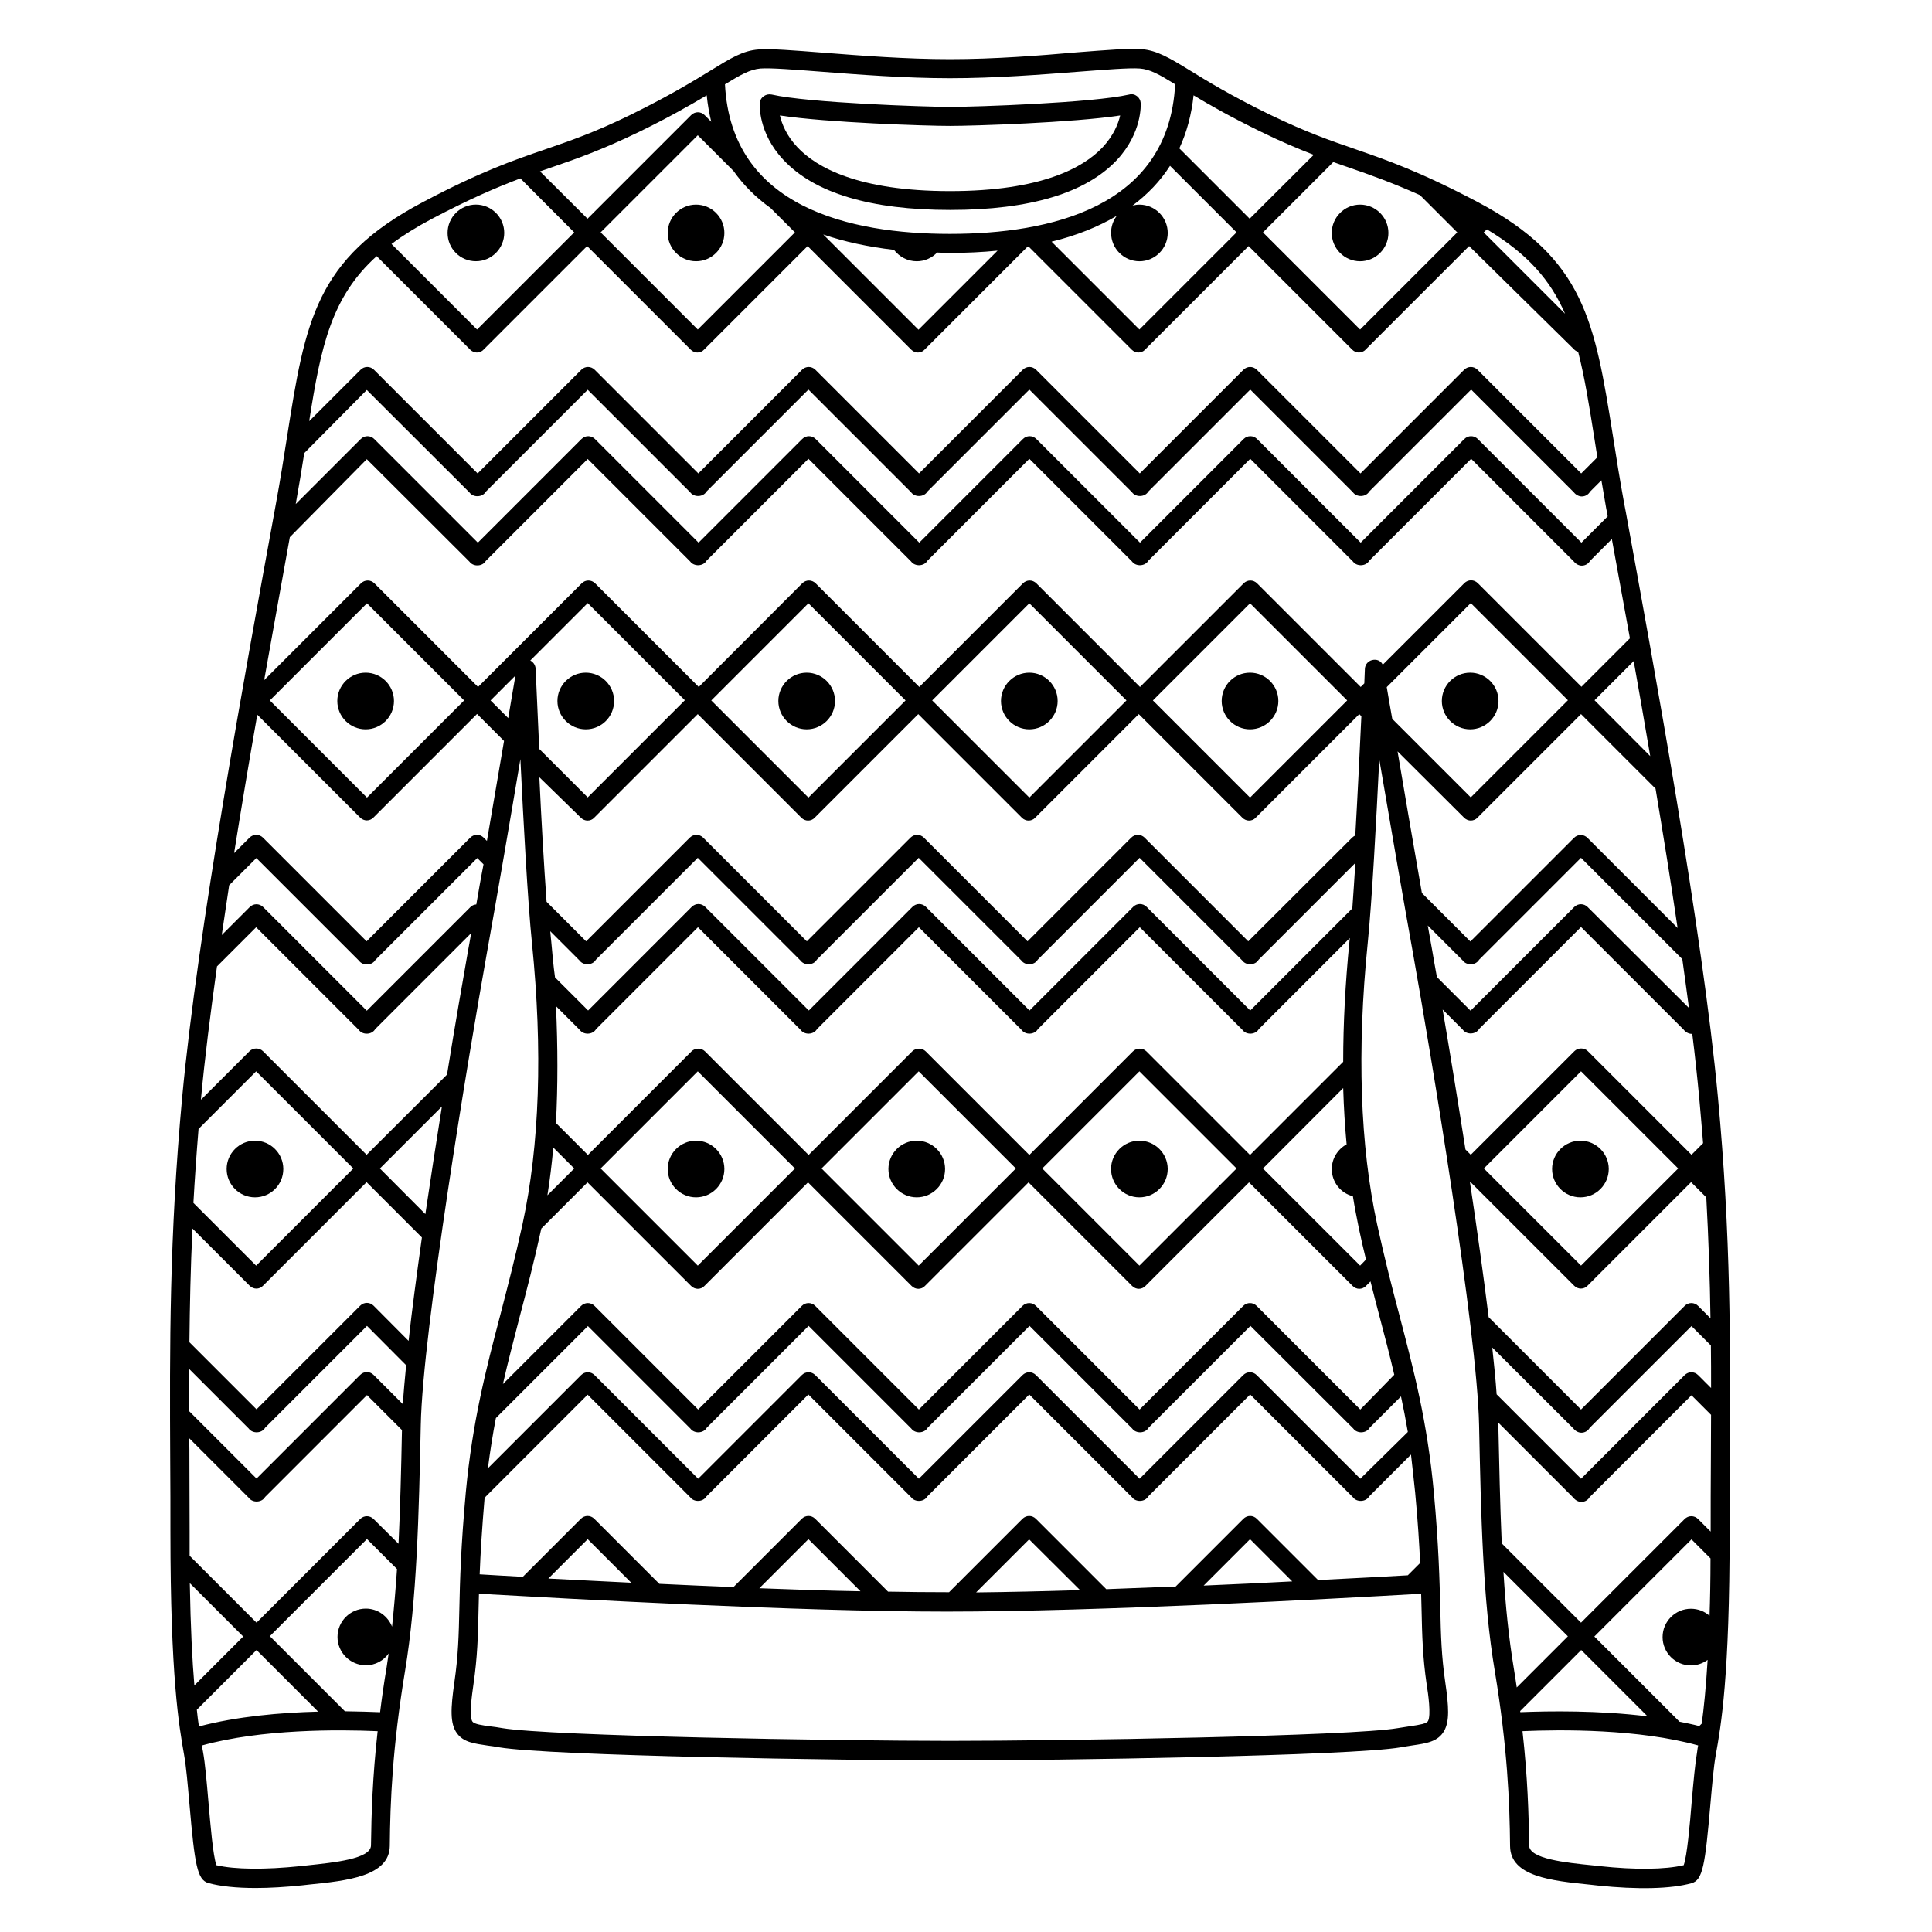 <?xml version="1.0" encoding="UTF-8"?>
<!-- Uploaded to: ICON Repo, www.svgrepo.com, Generator: ICON Repo Mixer Tools -->
<svg fill="#000000" width="800px" height="800px" version="1.1" viewBox="144 144 512 512" xmlns="http://www.w3.org/2000/svg">
 <g>
  <path d="m345.34 171.32c0 0.301-0.504 7.809 6.246 15.012 8.211 8.816 23.074 13.301 44.234 13.301s36.023-4.484 44.234-13.301c6.699-7.254 6.246-14.711 6.246-15.012-0.051-0.754-0.402-1.41-1.008-1.863-0.605-0.453-1.309-0.605-2.066-0.402-9.672 2.215-40.809 3.273-47.359 3.273s-37.684-1.059-47.359-3.273c-0.707-0.152-1.461 0-2.066 0.402-0.648 0.453-1.051 1.105-1.102 1.863zm50.43 6.043c6.246 0 32.598-0.855 45.09-2.769-0.504 2.168-1.715 5.289-4.684 8.465-4.988 5.289-16.07 11.586-40.406 11.586s-35.418-6.297-40.406-11.586c-2.973-3.125-4.18-6.297-4.684-8.465 12.496 1.914 38.844 2.769 45.09 2.769z"/>
  <path d="m602.38 549.78c0-6.246 0.051-12.344 0.051-18.438 0.152-30.73 0.301-59.703-3.176-96.73-4.082-43.832-16.828-113.46-24.434-155.12l-0.352-1.812c-1.211-6.602-2.168-12.594-3.023-18.137-4.836-30.277-7.457-47.004-35.871-62.02-15.367-8.113-24.031-11.082-32.445-14.008-6.75-2.316-13.098-4.535-22.773-9.219-10.227-4.988-16.523-8.867-21.109-11.688-5.34-3.273-8.613-5.238-12.746-5.594-3.176-0.25-9.32 0.25-17.129 0.855-9.723 0.852-21.867 1.809-33.605 1.809s-23.832-0.957-33.605-1.715c-7.809-0.605-13.957-1.109-17.129-0.855-4.18 0.301-7.406 2.316-12.746 5.594-4.586 2.82-10.883 6.648-21.109 11.688-9.672 4.734-16.07 6.902-22.773 9.219-8.363 2.871-17.027 5.844-32.445 14.008-28.414 15.012-31.086 31.691-35.871 62.02-0.855 5.543-1.812 11.539-3.023 18.137l-0.301 1.664c-7.609 41.664-20.402 111.39-24.484 155.27-3.426 37.031-3.324 66.051-3.176 96.781 0.051 6.098 0.051 12.191 0.051 18.391 0 38.543 2.266 51.438 3.629 59.199 0.555 3.074 0.957 7.859 1.41 12.949 1.41 16.273 2.066 20.152 5.039 21.008 3.125 0.855 7.406 1.309 12.496 1.309 3.727 0 7.859-0.25 12.344-0.707l1.812-0.203c9.977-1.008 21.312-2.168 21.41-10.227 0.102-11.637 0.707-26.25 4.031-46.301 3.176-19.195 3.68-41.562 4.18-65.293 0.504-25.039 12.797-98.594 17.48-124.84 2.769-15.418 6.297-35.922 8.918-51.59 0.805 16.473 1.914 37.434 3.074 48.82 2.871 28.414 2.016 53.453-2.519 74.465-1.914 8.766-3.93 16.473-5.844 23.879-3.828 14.559-7.406 28.363-9.168 47.055-1.309 14.309-1.562 23.477-1.715 30.883-0.152 7.004-0.301 12.543-1.309 19.445-1.008 7.055-1.211 11.082 0.707 13.652 1.715 2.316 4.434 2.672 8.16 3.223 0.906 0.102 1.863 0.25 2.973 0.453 13.602 2.266 90.887 3.477 119.45 3.477 28.867 0 106.5-1.211 119.5-3.477 1.109-0.203 2.168-0.352 3.074-0.504 3.828-0.555 6.801-1.008 8.414-3.828 1.461-2.57 1.258-6.398 0.301-12.949-1.008-6.902-1.16-12.445-1.309-19.445-0.203-7.406-0.402-16.625-1.715-30.883-1.715-18.691-5.34-32.445-9.168-47.055-1.965-7.406-3.93-15.113-5.844-23.879-4.535-20.957-5.391-46.047-2.519-74.465 1.16-11.387 2.266-32.344 3.074-48.82 2.672 15.668 6.195 36.172 8.969 51.59 4.684 26.25 16.977 99.906 17.48 124.84 0.504 23.73 0.957 46.148 4.18 65.293 3.324 20.051 3.93 34.66 4.031 46.301 0.102 8.062 10.934 9.168 21.41 10.227l1.812 0.203c10.578 1.109 19.398 0.906 24.836-0.605 3.023-0.805 3.629-4.734 5.039-21.008 0.453-5.09 0.855-9.875 1.41-12.949 1.418-7.856 3.684-20.801 3.684-59.344zm-57.234 36.172c-1.309-7.91-2.168-16.426-2.719-25.391l17.078 17.078-13.551 13.551c-0.254-1.711-0.504-3.422-0.809-5.238zm-4.078-64.535v-0.402l19.902 19.902c0.504 0.656 1.309 1.109 2.117 1.109 0.906 0 1.762-0.504 2.168-1.258l27.004-27.004 5.188 5.188c0 4.133-0.051 8.262-0.051 12.395-0.051 6.098-0.051 12.242-0.051 18.438v0.102l-3.324-3.324c-1.008-1.008-2.57-1.008-3.578 0l-27.457 27.457-21.008-21.008c-0.457-10.133-0.66-20.711-0.91-31.594zm-17.535-125.65c-0.352-2.066-0.754-4.281-1.16-6.5l9.27 9.27c1.008 1.41 3.477 1.309 4.332-0.203l27.004-27.004 26.852 26.852c0.605 4.434 1.211 8.715 1.762 12.949l-26.844-26.75c-1.008-1.008-2.57-1.008-3.578 0l-27.457 27.457-8.918-8.918c-0.504-2.617-0.906-5.086-1.262-7.152zm-4.484 143.94c0.707 7.406 1.059 13.402 1.309 18.488l-3.273 3.273c-6.246 0.352-14.41 0.805-23.781 1.258l-16.223-16.223c-1.008-1.008-2.57-1.008-3.578 0l-17.938 17.938c-6.098 0.25-12.242 0.453-18.391 0.707l-18.641-18.641c-1.008-1.008-2.57-1.008-3.578 0l-19.445 19.445h-0.555c-4.938 0-10.176-0.051-15.617-0.152l-19.297-19.297c-1.008-1.008-2.57-1.008-3.578 0l-18.086 18.086c-6.648-0.25-13.301-0.555-19.648-0.855l-17.23-17.23c-1.008-1.008-2.57-1.008-3.578 0l-15.367 15.367c-4.383-0.25-8.312-0.453-11.438-0.656 0.203-5.441 0.605-11.992 1.309-20.305 0.102-0.102 0.25-0.152 0.301-0.301l27.004-27.004 27.156 27.156c1.008 1.41 3.477 1.309 4.332-0.203l27.004-27.004 27.207 27.207c1.008 1.41 3.477 1.309 4.332-0.203l27.004-27.004 27.207 27.207c1.008 1.41 3.477 1.309 4.332-0.203l27.004-27.004 27.207 27.207c1.008 1.41 3.477 1.309 4.332-0.203l11.082-11.082c0.367 3.379 0.77 6.707 1.121 10.23zm-229.73 22.621 10.43-10.43 11.539 11.539c-7.965-0.402-15.371-0.754-21.969-1.109zm55.922 2.57 13-13 13.805 13.805c-8.668-0.148-17.734-0.453-26.805-0.805zm57.434 1.109 14.055-14.055 13.504 13.449c-9.621 0.305-18.941 0.504-27.559 0.605zm60.309-1.812 12.293-12.293 11.184 11.184c-7.406 0.402-15.316 0.754-23.477 1.109zm41.512-28.316-27.457-27.457c-1.008-1.008-2.57-1.008-3.578 0l-27.457 27.457-27.457-27.457c-1.008-1.008-2.57-1.008-3.578 0l-27.457 27.457-27.457-27.457c-1.008-1.008-2.57-1.008-3.578 0l-27.457 27.457-27.457-27.457c-1.008-1.008-2.57-1.008-3.578 0l-24.688 24.688c0.605-4.684 1.309-9.117 2.117-13.301l24.383-24.383 27.156 27.156c1.008 1.41 3.477 1.309 4.332-0.203l27.004-27.004 27.207 27.207c1.008 1.41 3.477 1.309 4.332-0.203l27.004-27.004 27.207 27.207c1.008 1.41 3.477 1.309 4.332-0.203l27.004-27.004 27.258 27.207c1.008 1.41 3.477 1.309 4.332-0.203l8.312-8.312c0.656 3.023 1.258 6.195 1.812 9.422zm0-18.336-27.457-27.457c-1.008-1.008-2.57-1.008-3.578 0l-27.457 27.457-27.457-27.457c-1.008-1.008-2.57-1.008-3.578 0l-27.457 27.457-27.457-27.457c-1.008-1.008-2.57-1.008-3.578 0l-27.457 27.457-27.457-27.457c-1.008-1.008-2.57-1.008-3.578 0l-20.707 20.707c1.309-5.844 2.82-11.488 4.281-17.23 1.965-7.457 3.981-15.164 5.894-23.98l12.242-12.242 27.457 27.457c0.504 0.504 1.16 0.754 1.762 0.754 0.656 0 1.309-0.25 1.762-0.754l27.457-27.457 27.457 27.457c0.504 0.504 1.16 0.754 1.762 0.754 0.656 0 1.309-0.25 1.762-0.754l27.457-27.457 27.457 27.457c0.504 0.504 1.16 0.754 1.762 0.754 0.605 0 1.309-0.25 1.762-0.754l27.457-27.457 27.457 27.457c0.504 0.504 1.16 0.754 1.762 0.754 0.605 0 1.309-0.25 1.762-0.754l1.211-1.211c0.855 3.426 1.715 6.75 2.57 9.977 1.309 4.938 2.57 9.773 3.727 14.762zm-213.16-106.91 6.297 6.297c1.008 1.41 3.477 1.309 4.332-0.203l27.004-27.004 27.207 27.207c1.008 1.41 3.477 1.309 4.332-0.203l27.004-27.004 27.207 27.207c1.008 1.41 3.477 1.309 4.332-0.203l27.004-27.004 27.207 27.207c1.008 1.41 3.477 1.309 4.332-0.203l24.133-24.133c-0.051 0.25-0.051 0.555-0.102 0.855-1.109 11.184-1.664 21.816-1.664 31.941l-24.688 24.688-27.457-27.457c-0.957-0.957-2.621-0.957-3.578 0l-27.457 27.457-27.457-27.457c-0.957-0.957-2.621-0.957-3.578 0l-27.457 27.457-27.457-27.457c-0.957-0.957-2.621-0.957-3.578 0l-27.457 27.457-8.465-8.465c0.508-9.82 0.508-20.148 0.004-30.98zm-1.262-17.23c-0.102-0.805-0.152-1.715-0.25-2.621l7.758 7.758c1.008 1.41 3.477 1.309 4.332-0.203l27.004-27.004 27.207 27.207c1.008 1.41 3.477 1.309 4.332-0.203l27.004-27.004 27.207 27.207c1.008 1.41 3.477 1.309 4.332-0.203l27.004-27.004 27.207 27.207c1.008 1.41 3.477 1.309 4.332-0.203l25.645-25.645c-0.25 4.281-0.555 8.363-0.805 12.043l-27.055 27.055-27.457-27.457c-1.008-1.008-2.57-1.008-3.578 0l-27.457 27.457-27.457-27.457c-1.008-1.008-2.57-1.008-3.578 0l-27.457 27.457-27.457-27.457c-1.008-1.008-2.57-1.008-3.578 0l-27.457 27.457-8.766-8.766c-0.457-3.172-0.707-6.398-1.012-9.621zm-42.168 181.68c-1.109-2.769-3.777-4.785-6.953-4.785-4.133 0-7.508 3.375-7.508 7.508s3.375 7.508 7.508 7.508c2.519 0 4.684-1.211 6.047-3.125-0.203 1.258-0.352 2.519-0.555 3.777-0.707 4.18-1.258 8.062-1.715 11.789-2.57-0.102-5.742-0.203-9.32-0.25l-19.902-19.902 25.746-25.746 7.961 7.961c-0.352 5.289-0.805 10.375-1.309 15.266zm-35.922 6.195 16.324 16.324c-9.926 0.25-21.512 1.258-31.59 3.93-0.203-1.309-0.402-2.82-0.555-4.434zm-16.473 9.371c-0.555-6.551-1.008-15.266-1.211-27.105l14.156 14.156zm47.508-44.082c-1.008-1.008-2.57-1.008-3.578 0l-27.457 27.457-17.734-17.734v-6.5c0-6.195-0.051-12.344-0.051-18.391 0-2.117 0-4.18-0.051-6.246l15.77 15.77c1.008 1.41 3.477 1.309 4.332-0.203l27.004-27.004 9.27 9.27c-0.203 10.379-0.453 20.453-0.906 30.129zm0-38.191c-1.008-1.008-2.57-1.008-3.578 0l-27.457 27.457-17.836-17.836v-11.184l15.77 15.77c1.008 1.41 3.477 1.309 4.332-0.203l27.004-27.004 10.379 10.43c-0.352 3.777-0.707 7.305-0.855 10.328zm0-18.34c-1.008-1.008-2.57-1.008-3.578 0l-27.457 27.457-17.785-17.785c0.102-9.773 0.301-19.75 0.805-30.129l15.164 15.164c0.504 0.504 1.16 0.754 1.762 0.754 0.656 0 1.309-0.25 1.762-0.754l27.457-27.457 14.66 14.66c-1.359 9.773-2.621 19.094-3.527 27.406zm-47.762-27.254c0.352-6.297 0.805-12.848 1.359-19.598l15.266-15.266 25.746 25.746-25.746 25.746zm49.426-9.121 16.426-16.426c-1.461 9.219-2.973 18.941-4.383 28.516zm-3.527-3.625-27.457-27.457c-0.957-0.957-2.621-0.957-3.578 0l-12.848 12.848v-0.301c0.957-10.43 2.469-22.371 4.231-35.016l10.379-10.379 27.207 27.207c1.008 1.41 3.477 1.309 4.332-0.203l25.441-25.441c-0.25 1.562-0.555 3.074-0.805 4.535-1.359 7.707-3.426 19.496-5.594 32.949zm29.07-66.352c-0.555 0.051-1.16 0.25-1.562 0.707l-27.457 27.457-27.457-27.457c-1.008-1.008-2.57-1.008-3.578 0l-7.406 7.406c0.656-4.332 1.309-8.766 1.965-13.199l7.203-7.203 27.207 27.207c1.008 1.41 3.477 1.309 4.332-0.203l27.004-27.004 1.664 1.664c-0.707 3.57-1.312 7.148-1.914 10.625zm1.965-17.684c-1.008-1.008-2.57-1.008-3.578 0l-27.457 27.457-27.457-27.457c-1.008-1.008-2.57-1.008-3.578 0l-4.082 4.082c1.965-12.293 4.031-24.688 6.144-36.676l27.258 27.258c0.504 0.504 1.16 0.754 1.762 0.754 0.605 0 1.309-0.25 1.762-0.754l27.457-27.457 7.152 7.152c-1.309 7.758-2.922 17.027-4.535 26.5zm265.86-161.22c10.883 6.551 16.879 13.551 20.707 22.371l-21.562-21.562zm-7.859 0.805-25.746 25.746-25.746-25.746 18.641-18.641c1.41 0.504 2.82 1.008 4.18 1.461 5.492 1.914 11.133 3.879 18.793 7.305zm-55.016-3.629-18.641-18.641c1.965-4.231 3.223-8.918 3.777-14.055 4.281 2.57 9.926 5.793 17.887 9.672 5.441 2.672 9.926 4.535 13.957 6.098zm-120.51 3.629-25.746 25.746-25.746-25.746 25.746-25.746 9.473 9.473c2.621 3.727 5.894 7.004 9.824 9.824zm32.293 7.656c2.117 0 4.031-0.906 5.391-2.316 1.16 0.051 2.215 0.102 3.426 0.102 4.434 0 8.613-0.203 12.594-0.605l-20.957 20.957-25.242-25.242c5.543 1.914 11.84 3.273 18.742 4.082 1.414 1.816 3.578 3.023 6.047 3.023zm58.996 0c4.133 0 7.508-3.375 7.508-7.508 0-4.133-3.375-7.508-7.508-7.508-0.605 0-1.211 0.102-1.812 0.25 4.031-3.023 7.356-6.5 9.926-10.531l17.633 17.633-25.746 25.746-23.277-23.277c6.602-1.613 12.344-3.93 17.281-6.852-0.957 1.258-1.512 2.82-1.512 4.484 0 4.188 3.379 7.562 7.508 7.562zm-114.67-43.98c0.25 2.418 0.656 4.785 1.211 7.004l-1.762-1.762c-1.008-1.008-2.57-1.008-3.578 0l-27.457 27.457-12.598-12.547c1.008-0.352 1.965-0.656 2.922-1.008 6.602-2.266 13.402-4.637 23.375-9.473 7.965-3.879 13.555-7.102 17.887-9.672zm-35.113 36.324-25.746 25.746-22.672-22.672c3.023-2.266 6.5-4.434 10.578-6.602 10.227-5.391 17.434-8.465 23.578-10.781zm-52.348 6.297 24.789 24.789c0.504 0.504 1.16 0.754 1.762 0.754 0.605 0 1.309-0.25 1.762-0.754l27.457-27.457 27.457 27.457c0.504 0.504 1.16 0.754 1.762 0.754 0.656 0 1.309-0.25 1.762-0.754l27.457-27.457 27.457 27.457c0.504 0.504 1.16 0.754 1.762 0.754 0.656 0 1.309-0.25 1.762-0.754l27.305-27.305c0.102 0 0.152 0 0.25-0.051l27.355 27.355c0.504 0.504 1.16 0.754 1.762 0.754 0.656 0 1.309-0.25 1.762-0.754l27.457-27.457 27.457 27.457c0.504 0.504 1.16 0.754 1.762 0.754 0.605 0 1.309-0.25 1.762-0.754l27.457-27.457 27.887 27.457c0.301 0.301 0.656 0.453 1.008 0.605 1.715 6.648 2.922 14.207 4.332 23.125 0.25 1.512 0.504 3.176 0.754 4.785l-4.281 4.281-27.457-27.457c-1.008-1.008-2.57-1.008-3.578 0l-27.457 27.457-27.457-27.457c-1.008-1.008-2.57-1.008-3.578 0l-27.457 27.457-27.457-27.457c-1.008-1.008-2.57-1.008-3.578 0l-27.457 27.457-27.457-27.457c-1.008-1.008-2.57-1.008-3.578 0l-27.457 27.457-27.457-27.457c-1.008-1.008-2.57-1.008-3.578 0l-27.457 27.457-27.457-27.457c-1.008-1.008-2.57-1.008-3.578 0l-13.602 13.602c3.121-20.051 5.945-32.949 17.883-43.73zm-2.617 35.469 27.207 27.156c1.008 1.41 3.477 1.309 4.332-0.203l27.004-27.004 27.156 27.156c1.008 1.41 3.477 1.309 4.332-0.203l27.004-27.004 27.207 27.207c1.008 1.41 3.477 1.309 4.332-0.203l27.004-27.004 27.207 27.207c1.008 1.41 3.477 1.309 4.332-0.203l27.004-27.004 27.207 27.207c1.008 1.41 3.477 1.309 4.332-0.203l27.004-27.004 27.207 27.207c0.504 0.656 1.309 1.109 2.117 1.109 0.906 0 1.762-0.504 2.168-1.258l3.023-3.023c0.402 2.367 0.805 4.785 1.258 7.356l0.352 1.812c0 0.152 0.051 0.25 0.051 0.402l-6.953 6.953-27.457-27.457c-1.008-1.008-2.57-1.008-3.578 0l-27.457 27.457-27.457-27.457c-1.008-1.008-2.57-1.008-3.578 0l-27.457 27.457-27.457-27.457c-1.008-1.008-2.57-1.008-3.578 0l-27.457 27.457-27.457-27.457c-1.008-1.008-2.57-1.008-3.578 0l-27.457 27.457-27.457-27.457c-1.008-1.008-2.57-1.008-3.578 0l-27.457 27.457-27.457-27.457c-1.008-1.008-2.57-1.008-3.578 0l-17.23 17.23c0.855-4.785 1.613-9.27 2.266-13.504zm0 18.34 27.207 27.156c1.008 1.41 3.477 1.309 4.332-0.203l27.004-27.004 27.156 27.156c1.008 1.41 3.477 1.309 4.332-0.203l27.004-27.004 27.207 27.207c1.008 1.41 3.477 1.309 4.332-0.203l27.004-27.004 27.207 27.207c1.008 1.41 3.477 1.309 4.332-0.203l27.004-27.004 27.207 27.207c1.008 1.41 3.477 1.309 4.332-0.203l27.004-27.004 27.207 27.207c0.504 0.656 1.309 1.109 2.117 1.109 0.906 0 1.762-0.504 2.168-1.258l5.793-5.793c1.461 8.062 3.074 16.93 4.785 26.301l-12.848 12.848-27.457-27.457c-1.008-1.008-2.57-1.008-3.578 0l-21.613 21.613c-0.402-0.855-1.258-1.41-2.367-1.309-1.309 0.102-2.316 1.109-2.367 2.418 0 0.102-0.051 1.461-0.152 3.828l-0.957 0.957-27.457-27.457c-1.008-1.008-2.57-1.008-3.578 0l-27.457 27.457-27.457-27.457c-1.008-1.008-2.57-1.008-3.578 0l-27.457 27.457-27.457-27.457c-1.008-1.008-2.57-1.008-3.578 0l-27.406 27.457-27.457-27.457c-1.008-1.008-2.57-1.008-3.578 0l-27.457 27.457-27.457-27.457c-1.008-1.008-2.57-1.008-3.578 0l-25.645 25.645c2.418-13.703 4.785-26.602 6.801-37.887zm335.74 53.504c1.461 8.16 2.922 16.574 4.383 25.191l-14.762-14.812zm-65.445 6.902 22.27-22.27 25.746 25.746-25.746 25.746-20.809-20.809c-0.605-3.277-1.059-6.148-1.461-8.414zm-10.48 3.527-25.746 25.746-25.746-25.746 25.746-25.746zm-58.492 0-25.746 25.746-25.746-25.746 25.746-25.746zm-58.543 0-25.746 25.746-25.746-25.746 25.746-25.746zm-105.3 4.684-4.684-4.684 6.602-6.602c-0.406 2.219-1.059 6.246-1.918 11.285zm7.258-13.098c-0.051-0.957-0.605-1.762-1.41-2.168l15.215-15.215 25.746 25.746-25.746 25.746-12.848-12.848c-0.555-11.941-0.957-21.012-0.957-21.262zm-18.945 8.414-25.746 25.746-25.746-25.746 25.746-25.746zm30.934 31.086c0.504 0.504 1.16 0.754 1.762 0.754 0.656 0 1.309-0.25 1.762-0.754l27.457-27.457 27.457 27.457c0.504 0.504 1.16 0.754 1.762 0.754 0.656 0 1.309-0.25 1.762-0.754l27.457-27.457 27.457 27.457c0.504 0.504 1.16 0.754 1.762 0.754 0.656 0 1.309-0.25 1.762-0.754l27.457-27.457 27.457 27.457c0.504 0.504 1.16 0.754 1.762 0.754 0.656 0 1.309-0.25 1.762-0.754l27.457-27.457 0.555 0.555c-0.402 8.566-0.957 20.305-1.613 31.641-0.301 0.102-0.605 0.301-0.855 0.555l-27.508 27.457-27.457-27.457c-1.008-1.008-2.57-1.008-3.578 0l-27.457 27.457-27.457-27.457c-1.008-1.008-2.57-1.008-3.578 0l-27.457 27.457-27.457-27.457c-1.008-1.008-2.57-1.008-3.578 0l-27.457 27.457-10.48-10.48c-0.707-9.773-1.41-22.016-1.914-33zm173.77 92.949-25.746 25.746-25.746-25.746 25.746-25.746zm-58.492 0-25.746 25.746-25.746-25.746 25.746-25.746zm-58.543 0-25.746 25.746-25.746-25.746 25.746-25.746zm-58.492 0-7.106 7.106c0.656-4.082 1.16-8.312 1.562-12.645zm208.27 25.746-25.746-25.746 21.262-21.312c0.152 5.141 0.453 10.078 0.906 14.914-2.316 1.258-3.93 3.727-3.93 6.551 0 3.477 2.367 6.398 5.594 7.203 0.453 2.871 1.008 5.644 1.562 8.414 0.605 2.922 1.258 5.691 1.914 8.363zm27.559-118.7c0.504 0.504 1.16 0.754 1.762 0.754 0.605 0 1.309-0.25 1.762-0.754l27.457-27.457 19.75 19.75c2.066 12.395 4.082 24.887 5.844 36.93l-23.879-23.879c-1.008-1.008-2.57-1.008-3.578 0l-27.457 27.457-12.848-12.848c-2.215-12.695-4.586-26.398-6.449-37.535zm-0.352 56.172c1.008 1.41 3.477 1.309 4.332-0.203l27.004-27.004 27.207 27.207c0.504 0.656 1.309 1.109 2.117 1.109 0.051 0 0.102-0.051 0.152-0.051 0.754 6.047 1.359 11.789 1.863 17.18 0.352 4.031 0.707 7.961 1.008 11.84l-3.074 3.074-27.457-27.457c-0.957-0.957-2.621-0.957-3.578 0l-27.457 27.457-1.41-1.41c-2.117-13.504-4.231-26.449-6.047-37.082zm64.082 36.73v0.051zm-7 0.047-25.746 25.746-25.746-25.746 25.746-25.746zm-55.016 3.629 27.457 27.457c0.504 0.504 1.16 0.754 1.762 0.754 0.656 0 1.309-0.25 1.762-0.754l27.457-27.457 4.031 4.031c0.605 11.184 0.957 21.715 1.109 32.043l-3.273-3.273c-1.008-1.008-2.57-1.008-3.578 0l-27.457 27.457-24.484-24.484c-1.359-10.984-3.074-23.328-4.938-35.668zm27.254 65.293c0.504 0.656 1.309 1.109 2.117 1.109 0.906 0 1.762-0.504 2.168-1.258l27.004-27.004 5.141 5.141c0.051 3.777 0.051 7.508 0.051 11.285l-3.426-3.426c-1.008-1.008-2.57-1.008-3.578 0l-27.457 27.457-22.371-22.371c-0.25-3.68-0.656-7.809-1.16-12.395zm36.074 49.625c-1.309-1.16-3.023-1.863-4.938-1.863-4.133 0-7.508 3.375-7.508 7.508s3.375 7.508 7.508 7.508c1.664 0 3.176-0.555 4.434-1.461-0.453 7.457-1.008 12.797-1.562 16.879l-0.656 0.656c-1.715-0.453-3.477-0.805-5.238-1.16l-22.57-22.57 25.746-25.746 5.039 5.039c-0.004 5.691-0.102 10.727-0.254 15.211zm-50.18 25.242 16.172-16.172 17.582 17.582c-13-1.613-26.098-1.41-33.703-1.109-0.051-0.047-0.051-0.148-0.051-0.301zm-185.05-434.43c9.824 0.754 22.066 1.715 33.957 1.715s24.133-0.957 33.957-1.715c7.305-0.555 13.551-1.059 16.324-0.855 2.719 0.203 5.141 1.562 9.371 4.18-1.664 32.695-33.25 39.648-59.703 39.648-26.449 0-57.938-7.004-59.598-39.648 4.231-2.57 6.648-3.93 9.371-4.18 2.769-0.203 9.016 0.301 16.32 0.855zm-119.5 470.05c-0.051 3.578-9.773 4.535-16.879 5.289l-1.863 0.203c-9.32 0.957-17.332 0.906-22.219-0.25-0.906-2.418-1.613-10.984-2.117-16.777-0.453-5.188-0.855-10.125-1.461-13.402-0.102-0.504-0.203-1.008-0.25-1.562 15.82-4.383 36.172-4.231 46.551-3.777-1.355 12.137-1.66 21.961-1.762 30.277zm280.12-32.949c-0.402 0.656-1.965 0.957-4.785 1.359-0.957 0.152-2.016 0.301-3.223 0.504-12.141 2.117-88.367 3.375-118.65 3.375-29.977 0-105.85-1.258-118.65-3.375-1.109-0.203-2.168-0.352-3.074-0.453-2.316-0.301-4.332-0.605-4.836-1.258-1.008-1.359-0.102-7.305 0.25-9.875 1.059-7.203 1.211-12.898 1.359-20.102 0.051-1.258 0.051-2.57 0.102-3.93 23.426 1.309 84.336 4.734 123.99 4.734 39.902 0 102.02-3.375 125.7-4.734 0.051 1.359 0.051 2.672 0.102 3.93 0.152 7.203 0.301 12.848 1.359 20.102 0.402 2.414 1.211 8.16 0.355 9.723zm67.762 38.188c-4.887 1.16-12.898 1.258-22.219 0.25l-1.863-0.203c-7.106-0.707-16.879-1.715-16.879-5.289-0.102-8.312-0.402-18.137-1.762-30.277 10.379-0.453 30.73-0.605 46.551 3.777-0.102 0.555-0.203 1.059-0.25 1.562-0.555 3.273-1.008 8.16-1.461 13.402-0.457 5.742-1.211 14.309-2.117 16.777z"/>
  <path d="m555.32 453.8c0 4.133 3.375 7.508 7.508 7.508 4.133 0 7.508-3.375 7.508-7.508 0-4.133-3.375-7.508-7.508-7.508-4.133 0-7.508 3.379-7.508 7.508z"/>
  <path d="m438.44 453.8c0 4.133 3.375 7.508 7.508 7.508 4.133 0 7.508-3.375 7.508-7.508 0-4.133-3.375-7.508-7.508-7.508-4.129 0-7.508 3.379-7.508 7.508z"/>
  <path d="m379.44 453.8c0 4.133 3.375 7.508 7.508 7.508 4.133 0 7.508-3.375 7.508-7.508 0-4.133-3.375-7.508-7.508-7.508-4.129 0-7.508 3.379-7.508 7.508z"/>
  <path d="m320.95 453.8c0 4.133 3.375 7.508 7.508 7.508 4.133 0 7.508-3.375 7.508-7.508 0-4.133-3.375-7.508-7.508-7.508-4.129 0-7.508 3.379-7.508 7.508z"/>
  <path d="m219.08 453.8c0-4.133-3.375-7.508-7.508-7.508-4.133 0-7.508 3.375-7.508 7.508 0 4.133 3.375 7.508 7.508 7.508 4.18 0 7.508-3.375 7.508-7.508z"/>
  <path d="m541.12 329.77c0-4.133-3.375-7.508-7.508-7.508s-7.508 3.375-7.508 7.508 3.375 7.508 7.508 7.508c4.129 0 7.508-3.375 7.508-7.508z"/>
  <path d="m467.76 329.77c0 4.133 3.375 7.508 7.508 7.508 4.133 0 7.508-3.375 7.508-7.508s-3.375-7.508-7.508-7.508c-4.184 0.004-7.508 3.379-7.508 7.508z"/>
  <path d="m409.27 329.77c0 4.133 3.375 7.508 7.508 7.508 4.133 0 7.508-3.375 7.508-7.508s-3.375-7.508-7.508-7.508c-4.133 0.004-7.508 3.379-7.508 7.508z"/>
  <path d="m350.27 329.77c0 4.133 3.375 7.508 7.508 7.508s7.508-3.375 7.508-7.508-3.375-7.508-7.508-7.508c-4.133 0.004-7.508 3.379-7.508 7.508z"/>
  <path d="m306.74 329.77c0-4.133-3.375-7.508-7.508-7.508s-7.508 3.375-7.508 7.508 3.375 7.508 7.508 7.508c4.184 0 7.508-3.375 7.508-7.508z"/>
  <path d="m233.39 329.77c0 4.133 3.375 7.508 7.508 7.508 4.133 0 7.508-3.375 7.508-7.508s-3.375-7.508-7.508-7.508c-4.133 0.004-7.508 3.379-7.508 7.508z"/>
  <path d="m496.93 205.73c0 4.133 3.375 7.508 7.508 7.508s7.508-3.375 7.508-7.508c0-4.133-3.375-7.508-7.508-7.508-4.129 0-7.508 3.375-7.508 7.508z"/>
  <path d="m328.46 198.22c-4.133 0-7.508 3.375-7.508 7.508 0 4.133 3.375 7.508 7.508 7.508 4.133 0 7.508-3.375 7.508-7.508 0-4.133-3.375-7.508-7.508-7.508z"/>
  <path d="m270.12 213.23c4.133 0 7.508-3.375 7.508-7.508 0-4.133-3.375-7.508-7.508-7.508-4.133 0-7.508 3.375-7.508 7.508 0 4.133 3.324 7.508 7.508 7.508z"/>
 </g>
</svg>